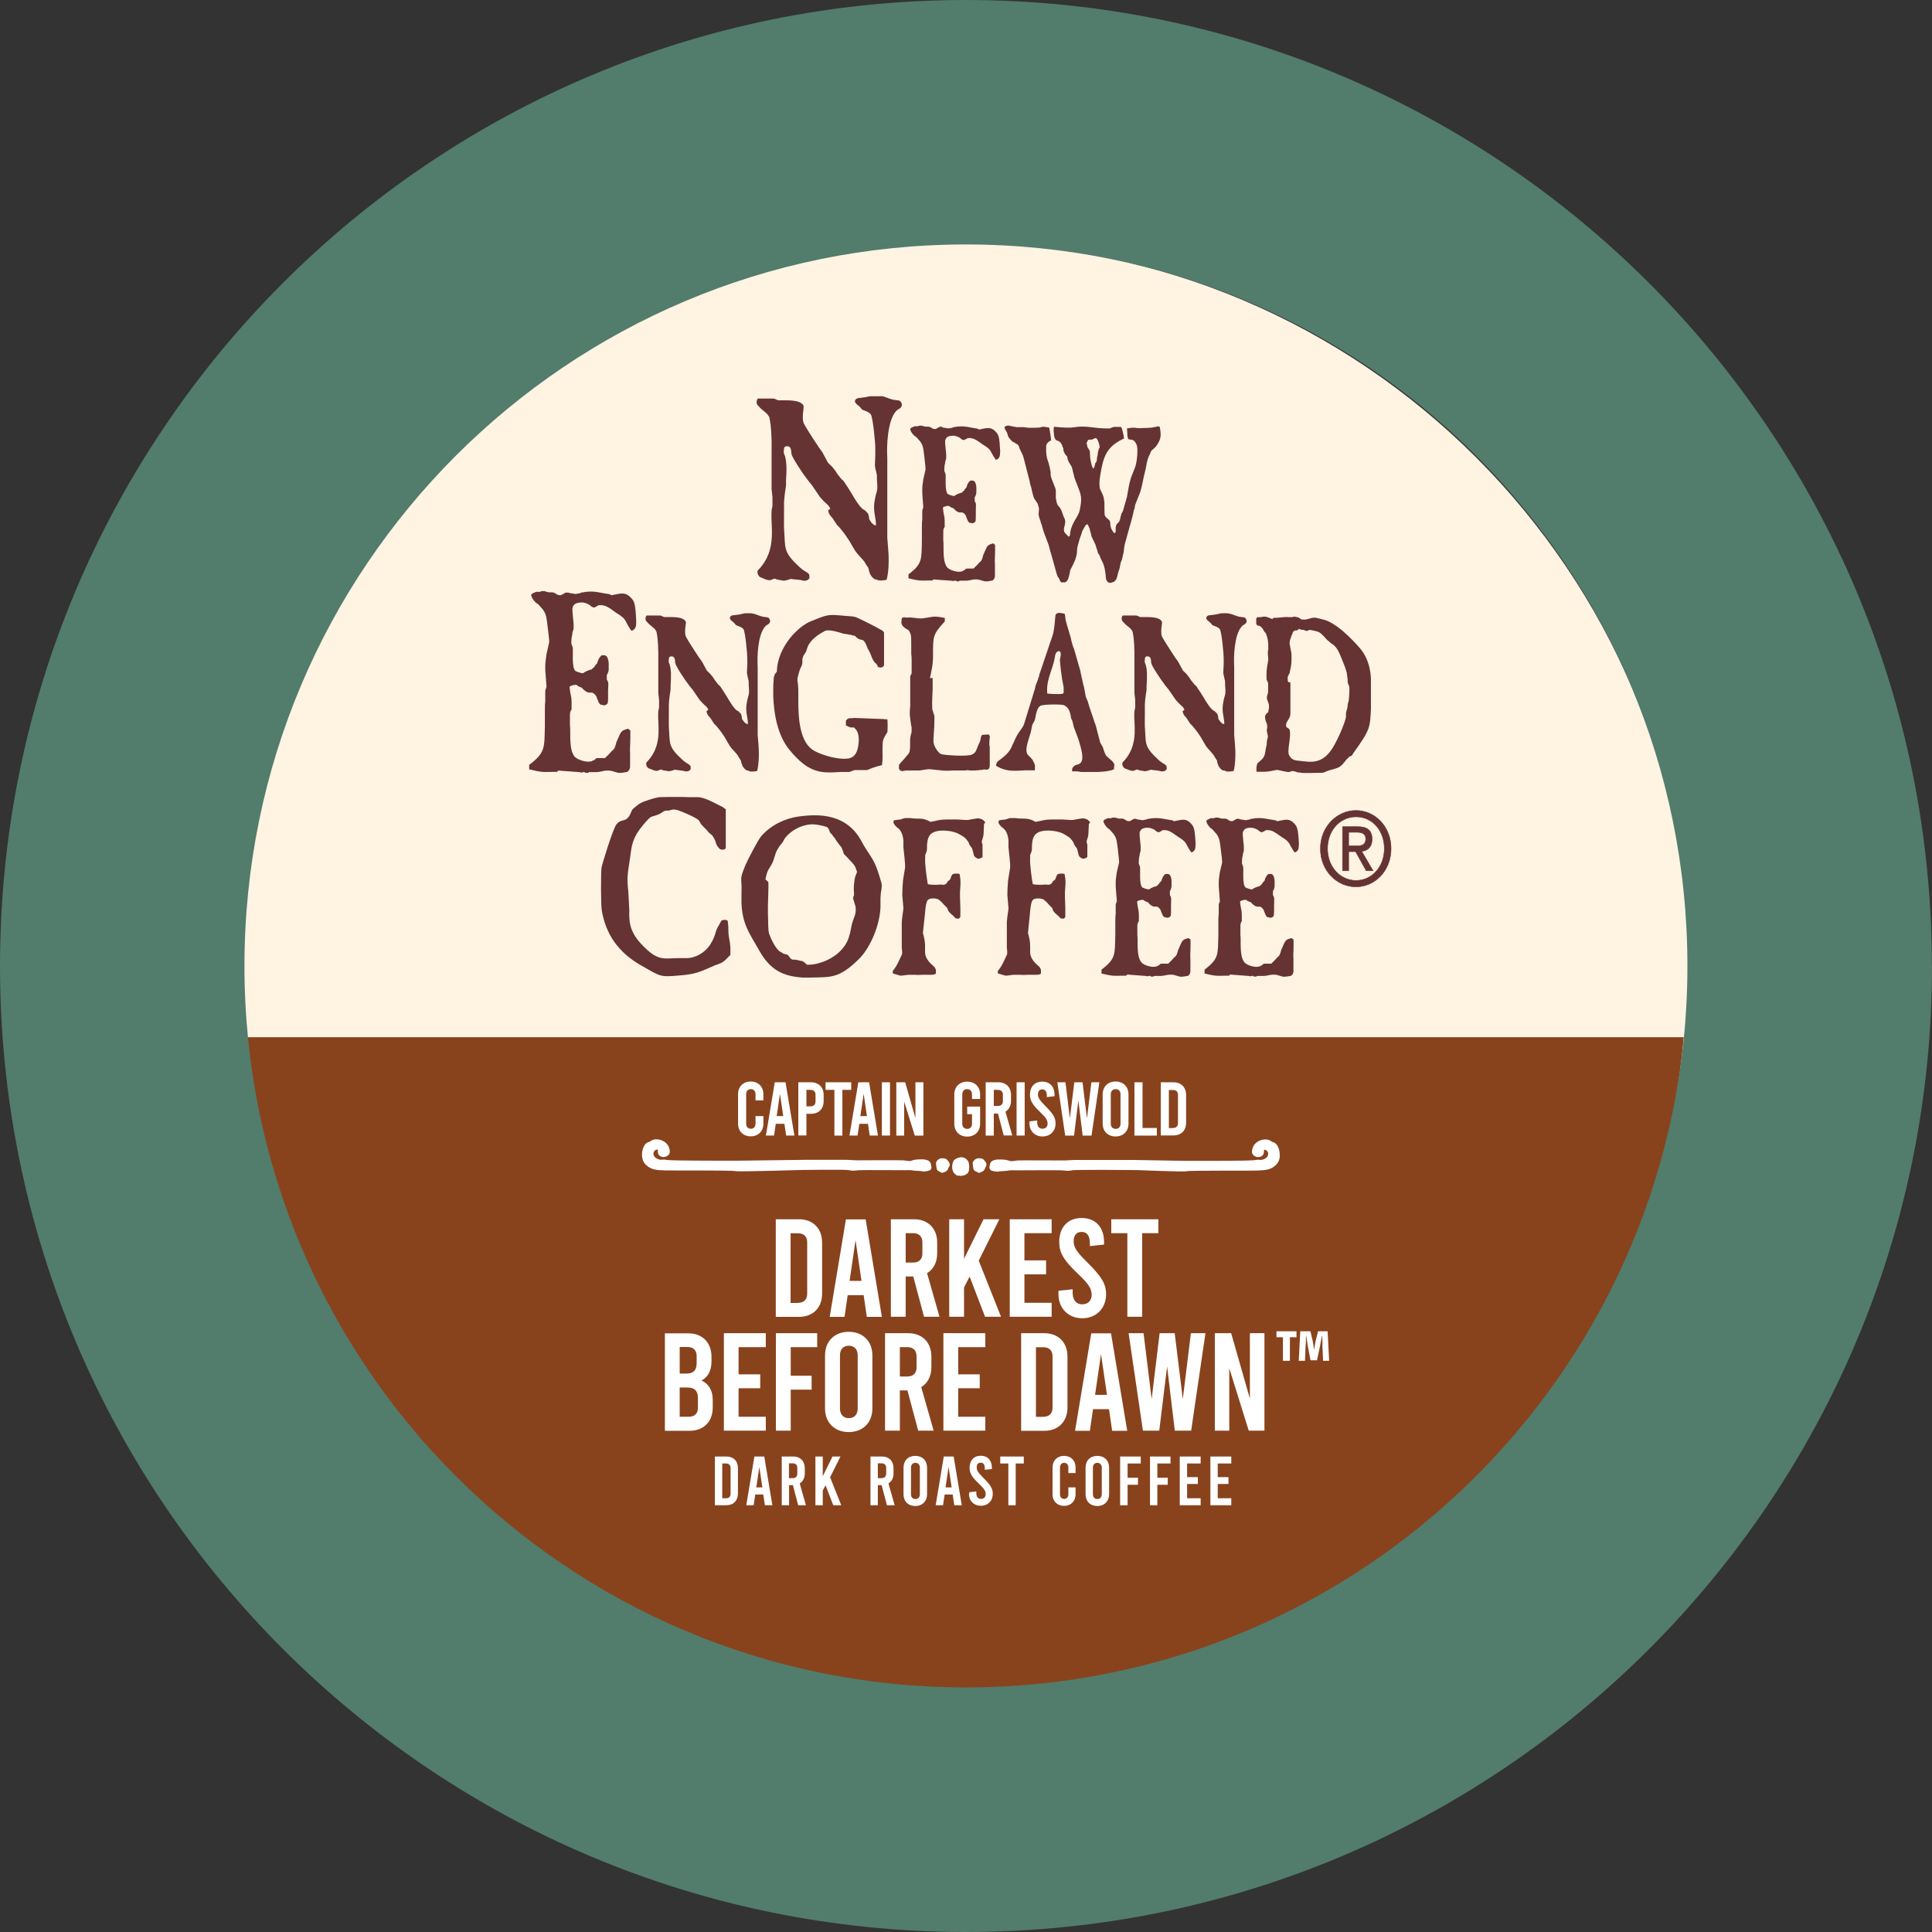 <?xml version="1.0" encoding="UTF-8"?><svg xmlns="http://www.w3.org/2000/svg" xmlns:xlink="http://www.w3.org/1999/xlink" viewBox="0 0 152.61 152.61"><rect x="0" y="0" width="152.61" height="152.61" fill="#333333" stroke="none"/><defs><clipPath id="clippath"><path d="M152.61,76.31c0,42.14-34.16,76.3-76.3,76.3S0,118.45,0,76.31,34.16,0,76.3,0s76.3,34.16,76.3,76.31" style="clip-rule:evenodd; fill:none;"/></clipPath><clipPath id="clippath-1"><rect x="41.76" y="31.3" width="66.53" height="45.93" style="fill:none;"/></clipPath><clipPath id="clippath-2"><rect x="104.29" y="64" width="5.62" height="6.07" style="fill:none;"/></clipPath></defs><g style="isolation:isolate;"><g id="Layer_2"><g id="Layer_1-2"><g style="clip-path:url(#clippath);"><path d="M75.73,134.77c-31.87,0-57.8-25.93-57.8-57.8s25.93-57.8,57.8-57.8,57.81,25.93,57.81,57.8-25.93,57.8-57.81,57.8" style="fill:#fff3e2;"/><path d="M18.26,81.93c2.54,29.47,27.24,52.6,57.37,52.6s54.83-23.13,57.37-52.6H18.26Z" style="fill:#88431d;"/><g style="mix-blend-mode:darken;"><g style="clip-path:url(#clippath-1);"><path d="M44.86,46.8l.2.06c.15,0,.31.06.46.06.08-.04.1-.04.23-.04.11-.06.11-.04.21-.08.11,0,.29-.06.46-.06.62-.06,1.13.12,1.75.2l.13.08c.74-.14,1.13-.34,1.67.35.2.26.23.76.26,1.24.03.4.03.54.02.6,0,.18,0,.46-.31.6h-.08c-.57-.82-.29-.86-1.18-1.4-.52-.36-.85-.68-1.42-.6,0,.02-.28.18-.34.18s-.25-.08-.34-.2c-.21-.12-.42-.22-.7-.2-.24.02-.54.04-.65.4-.07.22.1,1.18.08,1.4,0,.18.02.14-.02.36-.07.22-.08.14-.08.36-.07.22-.08.46-.08.72l.11.32c.05.3-.1,1.52.2,1.84.07.06.54.22.62.18.13-.1.51-.28.65-.28l.25-.22c.05-.12.08-.14.21-.28.07-.24.13-.42.34-.62.16,0,.43-.1.52.32.02.06.07.22.05.6,0,.1.05.3-.15.64v.34c.12.24.12.16.12.44,0,.16-.02.34-.02.48,0,.1.02.86-.03.96-.07.1-.18.18-.36.16-.1-.06-.11-.04-.18-.04,0,0-.1-.06-.18-.2-.03-.14-.11-.24-.18-.48-.36-.48-.39-.16-.77-.34-.1-.06-.28-.2-.38-.34-.08,0-.33-.12-.39-.2-.1-.04-.46.02-.57.14.07.76.15.66.16,1.18v.6c-.13.22-.13.26-.13.58v.66c.08.6-.11,1.89.36,2.49.23.26.95.48,1.29.38h.07l.07-.06.07-.02.07-.02c.13-.14.15-.16.29-.16h.55c.33-.32.43-.42.54-.56.23-.16.26-.32.36-.7.1-.2.21-.5.33-.72.18-.26.36-.26.59-.34l.18.14v.58c0,.62-.05.72-.02,1.18v1.15c-.07.2-.02.18-.21.36-.34.06-.49.1-.7.08-.07,0-.59-.18-.7-.18h-.25c-.28,0-.44.12-.86.12h-.52l-.08.06h-.21l-.1-.08c-.08.04-.23.08-.38.02l-1.39-.1s-.13-.02-.19-.02h-.08l-.1.1h-.24c-.94.02-.98.04-1.96-.2v-.35c1.31-.99,1.19-1.37,1.24-3.08v-1.26c0-.08,0-.56.03-.66v-.72c0-.24.02-.2.1-.44l-.1-1.34c0-.36,0-.5.02-.64l.08-.62.21-.92c.02-.2-.11-1.08-.13-1.3-.08-.56-.06-.86-.37-1.3-.21-.2-.29-.4-.54-.52-.2-.2-.38-.43-.38-.65.07-.06.1-.1.16-.12.1-.06.08,0,.16-.08.2-.06.15,0,.36-.02.1-.06.2-.06.33-.06.1,0,.13.04.18.06.05,0,.07-.02.18.04h.32c.07,0,.28.1.36.18.34.12.34,0,.67-.16h.21Z" style="fill:#653334;"/><path d="M59.02,60.87c-.11-.05-.24-.15-.34-.32-.08-.13-.04-.12-.1-.24-.03-.05-.03-.15-.06-.24l-.17-.26c-.08-.15-.07-.14-.15-.24l-.29-.33-.14-.15-.06-.09-.06-.07-.28-.48c-.1-.17-.14-.24-.15-.26l-.27-.39c-.06-.07-.14-.19-.31-.39-.07-.08-.08-.1-.13-.15-.13-.1-.11-.1-.18-.21l-.22-.34c-.23-.27-.2-.17-.31-.53l.14-.1c0-.12-.13-.26-.29-.39-.08-.07-.2-.19-.39-.41l-.55-.8s-.15-.19-.2-.24l-.39-.53c-.18-.27-.45-.67-.57-.89-.14-.27-.15-.24-.22-.48,0-.12,0-.39-.18-.48-.14,0-.32-.09-.32.27-.04.24.06.24.11.53.03.12.04.24.06.49.01.29-.01.82-.03,1.04v.29c-.21,1.33-.11,1.21-.14,2.29v.58c.11,1.4-.11,1.59,1.11,2.7.2.17.34.25.41.29.2.14.21.12.21.42-.07.1-.17.17-.31.17-.14.02-.18-.03-.32-.05-.08,0-.22-.04-.32-.04l-.32-.04c-.1.05-.37.12-.46.12l-.48-.08c-.18-.14-.31.05-.47.05-.08,0-.22-.02-.48-.14-.07-.03-.17-.03-.27-.15-.11-.17-.08-.22-.08-.36,1.16-1.16.98-2.53.94-3.53v-.32c0-.19.03-.36.07-.5v-.61l-.06-.55v-2.63c.01-.67-.01-1.64-.15-2.22-.07-.1-.08-.17-.27-.32l-.29-.24c-.06-.07-.24-.24-.28-.32-.03-.12-.04-.24.06-.38h1.05c.14,0,.25.12.38.12h.19c.2.02,1.3-.09,1.49.39.01.05-.06.53-.06.58-.01.33.01.48.06.58.03.09.66,1.09.73,1.18l.28.43c.14.2.2.27.27.38l.38.7c.06.07.22.19.32.32.2.24.16.19.28.39l.29.38c.08.07.15.1.27.31l.19.29c.23.34.62,1.09.95,1.4.13.1.17.07.29.22.13.1.13.19.17.36,0,.19.01.12.17.36.07.08.21.22.31.17-.01-.56-.2-.92-.11-1.54.15-.99.25-.53.17-1.55v-.27c-.03-.17-.07-.27-.07-.31-.01-.02-.07-.31-.07-.36l.03-.67v-.48c.01-.22-.15-2.1-.31-2.31-.17-.2-.43-.22-.59-.32-.1-.12-.21-.26-.29-.29-.11-.12-.23-.17-.17-.34.07-.14.25-.15.34-.15l.38-.05c.49-.09.24-.1.74-.1.2,0,.36,0,.74.15.08.03.18.07.36.12l.36.05c.1,0,.17.05.24.24.03.32-.27.32-.39.49-.59.65-.64,2.42-.59,3.18v5.38c.03.58.22,1.71-.04,2.85-.4.07-.54.07-.77-.05" style="fill:#653334;"/><path d="M69.83,52.57c-.1.15-.25.2-.45.12l-.06-.03v-.09s-.06-.07-.06-.07l-.04-.07c-.13-.09-.1-.07-.2-.21-.13-.17-.21-.48-.31-.68l-.2-.38c-.03-.12-.11-.24-.14-.34-.21-.38-.29-.22-.56-.36-.07-.03-.22-.17-.29-.24-.06,0-.24-.03-.29-.07l-.63-.1c-.27-.09-1.12-.36-1.42-.22-.36.19-1.07.58-1.37,1.23l-.15.44c-.07.09-.21.29-.25.44-.07.27,0,.2-.04.46,0,.14-.11.31-.17.44-.38,1.21-.14.61-.14,1.81v.92c.01.85.04,2.83,1.05,3.6.62.48,2.58,1.01,3.18.65.38-.19.49-.7.53-1.13.04-.38.01-.87-.27-1.13-.19-.2-.15-.05-.35-.1-.27-.07-.14-.07-.38-.15v-.38c.04-.08.13-.15.27-.2.03,0,.28.02.34-.02l2.35.09s.11,0,.17.03c.07-.03.06-.05.15.03.03.51.01.6,0,.96-.39.62-.38.65-.39,1.32,0,.58.03.73-.04,1.3l-.4.1-.41.14c-.2.07-.32.15-.4.15h-.91c-.15,0-.35.15-.53.15h-.63c-1.54.1-2.5.12-4.04-1.76-.98-1.21-1.22-2.94-1.27-4.2v-.62c0-.15,0-.36.03-.66,0-.05,0-.09.01-.15,0-.07,0-.1.03-.17.03-.1.04-.12.08-.21l.07-.07.06-.08c.06-1.98,1.68-3.58,2.7-3.99,1.16-.46,1.29-.55,2.27-.46,1.53.15.87-.05,2.28.62l.62.32.29.17c.14.07.18.05.31.24v2.6Z" style="fill:#653334;"/><path d="M74.61,49.11c-.94,1.02-.9,1.19-.91,2.47v.44c-.04.67-.1.84-.24,1.54h.21v.92c-.01.17-.04.84-.04,1.04,0,.14.01.34.01.51l.17.53c.01.14-.01.92-.03,1.08-.03.49-.07.92-.03,1.06.04.24.32.75.59.87.15.07,2.09.22,2.44.03.35-.15.35-.43.49-.73.04-.1.1-.17.18-.43.01-.09.03-.32.14-.39.27-.03.36-.03.52-.03l.08.14-.04.41v.29c.03.08.03.14.03.41v1.01c0,.27.01.2-.04.41-.2.22-.32.02-.53.12-.19,0-.38.05-.56.05h-.49c-.09-.03-.07-.02-.17-.02,0,0-.13.02-.15.02h-.88c-.17,0-.32.02-.47.02-.27,0-.29,0-.5-.02l-.94-.1c-.14-.02-.63.08-.8.1h-1.08l-.28.05c-.08,0-.2-.02-.28-.19v-.29c.08-.15.46-.51.56-.66.28-.32.28-.31.32-.72v-.65c.01-.14.03-.2.06-.38.07-.14.06-.31.06-.36,0-.15.01-.19-.04-.38-.08-.61-.15-.79-.07-1.52v-2.31c0-.12.07-.12.11-.26v-1.01c.01-.05-.01-.44-.03-.53v-.72c0-.29,0-.67-.04-.8-.17-.51-.24-.31-.56-.61-.25-.25-.17-.36-.15-.68.18-.14.29-.05.42-.05.04,0,.13-.02.2-.02s.14.02.22.02c.48.05.53.08.85.05.84-.12.79-.21,1.71-.03v.29Z" style="fill:#653334;"/><path d="M83.33,51.83c.08-.24.06-.31.31-.41.14.05.15.15.15.31,0,.09-.04.26-.07.38,0,.12.06.58.07.74.1.82.07.6.23,1.45v.41l-.08.1s-.59.05-1.22-.03c-.08-.96.27-1.54.52-2.48l.1-.46ZM84.1,48.48c-.17-.02-.53-.17-.7.05-.08.1-.06,1.12-.27,1.72l-.17.48s-.07.2-.17.51l-.67,1.98-.04.12v.1s-.07.1-.07.1v.09s-.2.5-.2.5l-.07.31-.84,2.73c-.1.31-.35.55-.52.84-.29.53-.15.33-.4.82l-.11.26c-.18.32-.36.51-.64.73-.1.1-.27.2-.35.27-.18.13-.17.24-.21.39.84.54,1.64.39,2.28.37h.8c-.01-.37.06-.36-.13-.71-.1-.26-.31-.36-.46-.55-.22-.39.04-.99.27-1.78l.11-.55c.13-.26.13-.2.2-.39.04-.12.06-.27.08-.39.1-.41.17-.6.35-.72.21-.14,1.72-.14,1.89-.05.36.19.44.48.51.79l.04.24.1.22.11.46.38,1.02c.2.7.43,1.38.2,1.77-.17.22-.35.17-.46.24-.24.14-.29.31-.24.48h.36c.11,0,.27.05.38.05h1.29c.42-.02.86-.05,1.26-.21.01-.35.12-.34-.13-.64-.07-.07-.46-.39-.51-.48-.1-.15-.2-.55-.25-.65-.21-.39-.17-.22-.27-.63l-.28-1.08c-.06-.12-.04-.09-.06-.19l-.06-.08v-.07s-.38-1.11-.38-1.11c-.04-.14-.08-.29-.13-.45-.09-.22-.13-.26-.17-.43l-.08-.46c-.04-.26-.04-.17-.1-.41l-.26-1.2c-.03-.12-.15-.51-.18-.61l-.24-.84c-.03-.15-.11-.31-.14-.39l-.14-.51c0-.09-.03-.15-.06-.26l-.28-.95-.11-.42c0-.15-.04-.38-.07-.44" style="fill:#653334;"/><path d="M96.62,60.87c-.11-.05-.24-.15-.34-.32-.08-.13-.04-.12-.1-.24-.03-.05-.03-.15-.05-.24l-.17-.26c-.09-.15-.07-.14-.15-.24l-.29-.33-.14-.15-.06-.09-.06-.07-.28-.48c-.1-.17-.14-.24-.15-.26l-.27-.39c-.06-.07-.14-.19-.31-.39-.07-.08-.09-.1-.13-.15-.13-.1-.11-.1-.18-.21l-.22-.34c-.23-.27-.2-.17-.31-.53l.14-.1c0-.12-.13-.26-.29-.39-.08-.07-.2-.19-.39-.41l-.55-.8s-.16-.19-.2-.24l-.39-.53c-.18-.27-.45-.67-.58-.89-.14-.27-.15-.24-.22-.48,0-.12,0-.39-.18-.48-.14,0-.32-.09-.32.27-.04.24.05.24.11.53.03.12.04.24.06.49.01.29-.01.82-.03,1.04v.29c-.21,1.33-.11,1.21-.14,2.29v.58c.11,1.4-.11,1.59,1.11,2.7.2.17.34.25.41.29.2.14.21.12.21.42-.07.1-.17.17-.31.17-.14.02-.18-.03-.32-.05-.08,0-.22-.04-.32-.04l-.32-.04c-.1.05-.36.12-.46.12l-.47-.08c-.18-.14-.31.05-.48.05-.08,0-.22-.02-.48-.14-.07-.03-.17-.03-.26-.15-.11-.17-.08-.22-.08-.36,1.16-1.16.98-2.53.94-3.53v-.32c0-.19.03-.36.07-.5v-.61l-.06-.55v-2.63c.01-.67-.01-1.64-.15-2.22-.07-.1-.08-.17-.27-.32l-.29-.24c-.06-.07-.24-.24-.28-.32-.03-.12-.04-.24.06-.38h1.05c.14,0,.25.12.38.12h.19c.2.02,1.3-.09,1.49.39.01.05-.06.53-.06.58-.01.33.01.48.06.58.03.09.66,1.09.73,1.18l.28.43c.14.2.2.27.27.38l.38.7c.06.07.23.19.32.32.2.24.15.19.28.39l.3.38c.08.07.15.1.26.31l.2.29c.23.34.62,1.09.96,1.4.13.1.17.07.29.22.13.1.13.19.17.36,0,.19.01.12.17.36.07.08.21.22.31.17-.02-.56-.2-.92-.11-1.54.15-.99.25-.53.17-1.55v-.27c-.03-.17-.07-.27-.07-.31-.01-.02-.07-.31-.07-.36l.03-.67v-.48c.01-.22-.15-2.1-.31-2.31-.17-.2-.43-.22-.59-.32-.1-.12-.21-.26-.29-.29-.11-.12-.23-.17-.17-.34.07-.14.25-.15.34-.15l.38-.05c.49-.09.24-.1.74-.1.2,0,.36,0,.74.15.08.03.18.07.36.12l.37.05c.1,0,.17.05.24.24.03.32-.27.32-.39.49-.59.65-.64,2.42-.59,3.18v5.38c.03.58.22,1.71-.04,2.85-.41.07-.55.07-.77-.05" style="fill:#653334;"/><path d="M101.98,50.26c.19-.22.04-.33.32-.46h.14l.07-.05.07-.05.08-.02.07.05c.07.02.11.02.14.02.15,0,.18.04.29.09.08,0,.22-.04.29-.09.46.09.7.12.91.31l.2.19c.24.26.26.31.39.39.18.19.29.22.45.36.28.27.43.65.6,1.08.1.24.32.79.38,1.06l.07.53c0,.24,0,.27.13.55.03.19-.01,1.01-.06,1.21-.1.2-.04.38-.13.61-.01.09-.06.17-.07.29v.32c-.14.61-.64,1.74-1.03,2.39-.85,1.4-1.81,1.14-2.62,1.06-.35-.03-.68-.05-.87-.51-.08-.26.04-.86.07-1.16.03-.2.04-.43.03-.56-.03-.12.03-.12-.06-.27-.14-.15-.2-.12-.25-.2,0-.34,0-.24.17-.55.14-.2.17-.36.17-.53v-1.79s.01-.6-.01-.65l-.12.02-.08-.1c.01-.14-.03-.22.01-.36.04-.15.15-.22.15-.36.03-.1.11-.49.13-.75.01-.14.01-.61,0-.73,0-.02-.14-.68-.14-.73-.01-.19.03-.36.13-.58M99.31,48.78l-.08.05v.44l.08.14c.13,0,.24.03.38.19.13.15.15.31.28.39.1.2.2.55.21.89v.43c-.04.15-.03.26-.03.41.04.17.03.41.03.43l-.07.39c-.07.43-.07.62-.07.85,0,.15-.01.29.06.41.1.15.07.24.07.41.01.26,0,.46-.01.53-.06.2-.13.36-.07.49,0,.1.15.31.15.53.01.12-.01.27-.07.51l-.08.05-.07.08-.06.09-.03.09c-.01.1,0,.19.06.41.1.17.11.31.11.44,0,.21-.08.17-.01.39,0,.12.06.26.06.34,0,.19-.04.12-.06.31-.03.1-.03.29-.03.34l-.07.31c-.11.68-.08.68-.67,1.18-.1.37-.07.3-.07.66.62,0,.7.05,1.64-.15.24.05.65.15.7.15.22.03.14.03.35,0,.1-.1.22-.03.32-.03l.24.08c.15,0,.35.05.49.05h.5c.2-.02.92,0,1.05-.03l.24-.1c.31-.14.79-.19,1.07-.38.13-.1.24-.2.25-.24.1-.1.17-.2.25-.31.06-.05.24-.22.27-.26.15,0,.21-.1.24-.19,1.46-2.02,1.34-2.08,1.44-3.66v-1.21c.03-1.09.04-2.46-.94-3.55-.49-.55-1.82-2.01-2.95-2.22-.73-.19-.55-.14-1.27.03h-.31l-.28-.17c-.1-.04-.12,0-.3-.07-.16.05-.14.05-.27.05-.07,0-.54-.02-.57,0-.1,0-.46.05-.57.05h-.22l-.13.1c-.46-.19-.52-.24-.91-.15h-.25Z" style="fill:#653334;"/><path d="M69.16,45.79c-.13-.06-.28-.18-.39-.38-.1-.16-.05-.14-.11-.27-.03-.06-.03-.18-.07-.28l-.2-.3c-.1-.18-.08-.16-.18-.28l-.34-.38-.16-.18-.07-.1-.07-.08-.33-.56c-.11-.2-.16-.28-.18-.3l-.31-.46c-.07-.08-.16-.22-.36-.46-.08-.1-.1-.12-.15-.18-.15-.12-.13-.12-.21-.24l-.26-.4c-.26-.32-.23-.2-.36-.62l.16-.12c0-.14-.15-.3-.34-.46-.1-.08-.23-.22-.46-.48l-.64-.94s-.18-.22-.23-.28l-.46-.62c-.21-.32-.52-.78-.67-1.04-.16-.32-.18-.28-.26-.56,0-.14,0-.46-.21-.56-.16,0-.38-.1-.38.32-.05.28.07.28.13.62.03.14.05.28.07.58.02.34-.02.96-.03,1.22v.34c-.24,1.56-.13,1.42-.16,2.68v.68c.13,1.64-.13,1.86,1.29,3.15.23.2.39.29.47.33.23.16.25.14.25.49-.08.12-.2.2-.36.2-.16.02-.21-.04-.38-.06-.1,0-.26-.04-.38-.04l-.38-.04c-.11.06-.43.14-.54.14l-.55-.1c-.21-.16-.36.06-.55.06-.1,0-.26-.02-.55-.16-.08-.04-.2-.04-.31-.18-.13-.2-.1-.26-.1-.41,1.36-1.35,1.14-2.95,1.1-4.13v-.38c0-.22.03-.42.08-.58v-.72l-.07-.64v-3.08c.02-.78-.02-1.92-.18-2.6-.08-.12-.1-.2-.31-.38l-.34-.28c-.07-.08-.28-.28-.33-.37-.03-.14-.05-.28.07-.44h1.22c.16,0,.29.14.44.14h.23c.23.02,1.52-.1,1.73.45.02.06-.06.61-.06.67-.02.38.02.56.06.68.03.1.77,1.28.85,1.38l.33.5c.16.24.23.32.31.44l.44.82c.07.08.26.22.38.38.23.28.18.22.33.46l.34.44c.1.08.18.12.31.36l.23.34c.26.4.72,1.28,1.11,1.64.15.12.2.08.34.26.15.12.15.22.2.42,0,.22.02.14.19.42.08.1.25.26.36.2-.02-.66-.23-1.08-.13-1.8.18-1.16.29-.62.2-1.82v-.32c-.03-.2-.08-.32-.08-.36-.02-.02-.08-.36-.08-.42l.03-.78v-.56c.02-.26-.18-2.46-.36-2.7-.2-.24-.51-.26-.69-.38-.11-.14-.25-.3-.34-.34-.13-.14-.26-.2-.2-.39.08-.16.29-.18.39-.18l.44-.06c.57-.1.28-.12.87-.12.23,0,.42,0,.86.18.1.04.21.08.42.14l.43.06c.11,0,.2.06.28.28.03.37-.31.37-.46.57-.69.76-.75,2.83-.69,3.71v6.29c.03.68.26,2-.05,3.32-.47.08-.63.08-.9-.06" style="fill:#653334;"/><path d="M74.39,33.74l.17.05c.13,0,.27.05.39.05.07-.03.08-.03.2-.03.1-.05.1-.03.18-.07.1,0,.25-.05.39-.05.53-.05.97.1,1.5.17l.11.07c.63-.12.97-.29,1.43.3.17.22.2.65.22,1.06.03.34.03.46.01.51,0,.15,0,.39-.27.51h-.07c-.49-.7-.25-.73-1.01-1.19-.45-.31-.73-.58-1.22-.51,0,.02-.24.15-.3.15s-.21-.07-.29-.17c-.18-.1-.36-.19-.6-.17-.21.02-.46.03-.56.34-.06.19.08,1.01.07,1.19,0,.15.01.12-.01.31-.06.19-.07.12-.07.31-.06.19-.07.39-.07.61l.1.27c.04.26-.08,1.29.17,1.57.06.05.46.19.53.15.11-.09.43-.24.56-.24l.21-.19c.04-.1.07-.12.18-.24.06-.21.11-.36.29-.53.14,0,.36-.09.45.27.01.05.06.19.04.51,0,.09.04.26-.13.54v.29c.1.2.1.14.1.38,0,.14-.01.29-.01.41,0,.08.01.73-.03.82-.06.09-.15.15-.31.14-.08-.05-.1-.03-.15-.03,0,0-.08-.05-.15-.17-.03-.12-.1-.2-.15-.41-.31-.41-.34-.14-.66-.29-.08-.05-.24-.17-.32-.29-.07,0-.28-.1-.34-.17-.08-.03-.39.02-.49.12.05.65.13.56.14,1.01v.51c-.11.19-.11.22-.11.5v.57c.07.51-.1,1.62.31,2.14.2.22.81.41,1.11.32h.06l.06-.05.06-.02.06-.02c.11-.12.13-.14.25-.14h.48c.28-.27.36-.36.46-.48.2-.14.22-.27.31-.6.08-.17.18-.43.28-.62.15-.22.31-.22.5-.29l.15.12v.5c0,.53-.04.62-.01,1.01v.99c-.06.17-.01.15-.18.31-.29.05-.42.09-.6.07-.06,0-.5-.15-.6-.15h-.21c-.24,0-.38.1-.74.1h-.45l-.07.05h-.18l-.08-.07c-.07.03-.2.07-.32.02l-1.19-.08s-.11-.02-.17-.02h-.07l-.08.08h-.21c-.81.02-.84.03-1.68-.17v-.31c1.12-.85,1.02-1.18,1.06-2.65v-1.08c0-.07,0-.48.03-.57v-.61c0-.2.01-.17.08-.38l-.08-1.14c0-.31,0-.42.01-.54l.07-.53.18-.79c.01-.17-.1-.92-.11-1.11-.07-.48-.05-.73-.32-1.11-.18-.17-.25-.34-.46-.44-.17-.17-.32-.37-.32-.56.06-.05.08-.08.14-.1.09-.05.07,0,.14-.07.17-.05.13,0,.31-.02.08-.05.17-.05.28-.05.08,0,.11.03.15.05.04,0,.06-.02.15.03h.28c.06,0,.24.08.31.15.29.1.29,0,.57-.14h.18Z" style="fill:#653334;"/><path d="M85.82,35l.14-.26c.1,0,.2-.02.31-.02.08-.05.18-.1.31-.12.14.14.14.19.21.38,0,.02.07.15.07.39-.1.1-.06.12-.14.39,0,.15-.03.24-.07.41,0,.08,0,.32-.13.41-.01.05-.08.38-.15.43-.07-.03-.13-.26-.15-.32l-.08-.36c-.04-.26-.04-.48-.06-.72-.06-.12-.13-.19-.18-.29-.01-.03-.04-.24-.07-.32M82.86,33.77c-.32-.03-.27-.08-.57-.05-.11.07-.43.07-.56.07h-.45c-.15,0-.34-.05-.49-.05h-.5l-.48-.09c-.17-.07-.39-.02-.46.09,0,.15.12.3.2.44.03.08.05.2.07.25.06.1.04.12.14.22.08.12.18.19.22.24.07.02.17.07.22.12.29.15.25.17.35.45.29.58.25.48.41,1.11l.38,1.47c0,.14.06.26.11.44.03.14.07.31.1.44.03.09.08.34.13.43.08.14.21.33.29.44l.1.36c0,.17-.03.36-.03.48.01.15.08.36.13.48.03.09.06.21.07.24.04.08.07.17.08.24l.13.44.39,1.04s.15.61.18.65l.45,1.62c.07.2.05.19.18.34l.07.17c.06.09.03.09.1.15h.32c.17-.09.24-.24.29-.46.04-.15.1-.36.1-.49.07-.14.23-.43.27-.53.14-.29.19-.48.19-.5.11-.34.06-.38.1-.7.01-.12.07-.33.17-.67.06-.22.17-.44.22-.68.21-.38.29-.56.42-.56.08.12.2.39.2.48.03.1.11.38.11.46l.32.67.11.36c.06.12.06.26.11.34.13.15.11.2.18.36.04.1.15.29.17.34.25.53.23,1.26.29,1.4.15.26.28.24.46.19.38-.1.38-.44.48-.8.04-.1.14-.39.14-.49.07-.29.01-.2.15-.5l.11-.49c.03-.07.06-.34.06-.41.01-.09.05-.31.07-.38l.59-2.12c.04-.15.07-.34.1-.46l.08-.24.03-.22.41-1.04c.15-.48.19-.82.29-1.26l.13-.53c.11-.46.07-.61.28-1.08.17-.27.03-.27.32-.51,0,0,.17-.15.2-.19.07-.09.14-.19.18-.27.28-.44.23-.77.14-1.31-.14-.05-.27-.02-.34.02-.14,0-.17.05-.32.05-.13.02-.28.02-.64.03-.81.05-.48-.1-1.29.03,0,.14.03.29.03.42,0,.07,0,.3.09.44.26.05.45-.02.64.43.15.34.01,1.45-.11,1.76l-.21.53c-.18.41-.27.84-.36,1.37l-.08.46c-.06.21-.17.62-.21.74l-.11.38c-.11.22-.11.15-.15.34-.04.09-.07.34-.1.39-.04.15-.17.21-.26.33-.07.24-.06.2-.06.38,0,.12.02.26-.1.31-.13-.1-.18-.26-.26-.38-.03-.07-.03-.15-.06-.24,0-.07,0-.1-.01-.19,0-.21-.17-.29-.24-.36-.18-.15-.21-.24-.21-.41-.01-.08-.01-.75-.01-.82-.03-.32-.06-.44-.1-.55-.06-.17-.18-.39-.24-.53-.09-.29-.06-.63,0-1.04.25-1.57.5-2.31,1.88-2.96,0-.22-.06-.34-.08-.48-.06-.17-.03-.32-.18-.44h-.45c-.25,0-.28.12-.43.12-.17.02-.73-.02-.89-.03l-.87-.1c-.76-.03-.57,0-1.33.07h-.31c-.35-.02-.62-.03-.98-.07-.04.08-.04.42-.01.53,0,.22.03.3.14.51.22.1.32.07.49.38.06.19.03.12.12.31v.15l.03.07.03.07c.06.15.11.22.21.29.07.14.04.19.08.31.07.19.25.43.32.58l.21.85c.43,1.16.63,1.37.46,2.26-.08.51-.14.58-.48,1.16-.18.32-.31.63-.35,1.13l-.1.09-.31-.33c-.1-.17-.06-.39,0-.56.04-.24.07-.29,0-.53-.06-.07-.18-.46-.21-.53-.04-.17-.24-.48-.32-.51-.14-.26-.11-.36-.17-.6v-.61c-.03-.26-.34-.8-.41-1.2v-.24c-.05-.29-.07-.38-.15-.68l-.13-.41c-.07-.27-.08-.56-.07-.79.01-.21-.04-.19.07-.38.1-.15.24-.19.32-.26-.03-.22-.04-.43-.15-.98" style="fill:#653334;"/><path d="M57.34,66.99c-.14.16-.22.12-.37.12-.11-.04-.24-.12-.38-.41-.05-.14-.11-.37-.21-.52-.19-.33-.16-.19-.43-.45-.05-.1-.26-.31-.38-.42-.11-.14-.16-.16-.22-.25-.06-.14-.08-.15-.16-.27-.22-.23-1.48-.76-1.75-.82-.35-.06-.26-.02-.64.06-.15,0-.21-.02-.34.04l-.35.22c-.8.35-.54-.02-1.29.85-.86,1.03-.91,1.55-1.05,2.62-.19,1.32-.27,1.46-.14,2.66l.08,1.46c-.02.8-.03,1.61.88,2.62,1.43,1.53,1.75,1.17,3.23,1.18h.49c.51,0,1.42-.37,1.88-1.22.11-.18.21-.41.27-.58.05-.16.11-.41.21-.6.02-.02.29-.51.32-.57.13-.04.32-.1.49.02.11.82.01.83.11,1.34.13.68.11.91.1,1.36-.35.35-.43.49-.78.66l-.46.17c-1.16.51-1.5.7-2.87.8-1.45.12-1.39.08-2.87-.76-1.94-1.09-2.85-2.56-3.17-4.35-.08-.47-.08-2.76-.03-3.38.06-.37.88-2.99,1.16-3.42.41-.54.68-.14,1.05-.72.02,0,.19-.41.22-.47.13-.15.32-.27.43-.37.16-.12.35-.25.83-.39.99-.33.94-.21,1.67-.25h.97c.16,0,.54.02.75.02h.62c.56.08.94.31,1.9.79l.22.17v3.05Z" style="fill:#653334;"/><path d="M67.11,73.82c-.4,1.75-2.44,2.45-3.38,2.38-.19-.23-.36-.31-.53-.31-.11-.05-.4-.09-.54-.09-.1,0-.13,0-.27-.16-.06-.09-.16-.24-.24-.24l-.27-.07c-.1-.07-.14-.11-.27-.16-.36-.24-.73-1.05-.86-1.42-.1-.33-.06-1.17-.09-1.54v-.65c.01-.77.06-1.54.03-1.89l-.23-.21c.09-.33.07-.46.26-.8.06-.11.17-.26.24-.4.01-.02.09-.14.17-.42.16-.45.13-.51.32-.8.13-.21.11-.19.27-.38.2-.24.11-.18.26-.42.62-.82,1.66-1.18,2.34-1.12.21,0,.96.16,1.03.23.06.05.13.16.17.28.06.17.01.09.19.28.06.1.16.21.24.31.06.09.13.23.2.3l.13.18s.16.21.19.24l.11.26c.09.37.09.23.34.52.27.33.63.56.72,1,.11.19.04.17-.09.54-.03.12-.06.24-.09.58-.03.31-.01.43-.01.54.01.11.01.18.01.3-.01.14-.08.11-.07.3l.19.63c.09.7-.2.87-.33,1.59l-.13.63ZM63.05,64.5c-.85.12-2.06.56-2.92,1.55-.27.31-1.1,1.94-1.23,2.25-.56,1.33-.27.91-.33,2.24v.4c-.04,2.01.66,2.81,1.47,4.26.97,1.69,2.19,1.92,3.34,2.02h.66c1.58-.05,2.21.09,3.75-1.41.99-.93,1.73-2.83,1.76-4.18v-.52c0-.09-.01-.21.03-.59.04-.18.07-.42.07-.59,0-.23-.32-1.12-.33-1.17-.37-1.07-.73-1.28-1.3-2.36-1.33-2.42-3.95-2.02-4.97-1.9" style="fill:#653334;"/><path d="M74.65,64.73h.96l.64.04h.21s.65-.12.69-.12c.11-.02.23,0,.33.04.09,0,.29.16.35.28l-.1.11c0,.23-.03.44-.03.65,0,.26-.04.38-.13.66-.04.12,0,.21.04.33v.97c-.1.1-.24.14-.34.14-.08-.02-.21-.07-.33-.23l-.14-.55c-.03-.05-.04-.09-.17-.24l-.03-.07-.06-.07v-.07s-.04-.07-.04-.07c-.23-.37-.39-.45-.85-.7-.49-.23-1.65-.38-2.12.05-.17.17-.27.4-.3.83,0,.14-.01.26-.01.4-.03.23-.07.21-.14.45v.24c-.04.36.13,1.65.21,2.04.36.08.83.05,1,.03.2,0,.27.09.5-.11.06-.12.06-.15.2-.23l.06-.07.04-.08s.03-.12.06-.18c.06-.14.13-.19.32-.19.14,0,.17-.02.33.03.11.58.07.82.03,1.41v.44c0,.12.03.66.03.87v.66l-.1.14c-.27,0-.26.02-.43-.19-.26-.21-.37-.33-.43-.43-.1-.31-.07-.19-.33-.47-.26-.31-.42-.4-.44-.42-.16-.09-.63-.14-.82.02-.23.19-.24,1.26-.29,1.51l-.12,1.12c.4,1.33-.1,1.52.46,2.24.07.1.39.4.43.42.17.21.14.32.13.55-.1.09-.29.09-.39.09h-.2c-.62-.02-.77.04-1.06,0h-.53c-.77.09-.42.12-1.22-.11v-.19c.19-.25.29-.37.54-.91.04-.09.17-.35.2-.44.01-.14-.01-.35-.03-.49v-.98c.01-.12-.01-.73,0-1.05.03-.46.14-1.01.13-1.1l-.09-1.04c0-.33.03-.82.06-1.17l.16-.97c.03-.28-.1-1.3-.13-1.61v-.56c-.03-.35-.13-.64-.29-.83-.13-.18-.23-.16-.34-.32-.12-.14-.2-.23-.13-.42.07-.03.37-.07.46-.07.13,0,.3-.12.47-.12h.37c.64.11.92-.09,1.6.3.46-.07.66-.18,1.13-.18" style="fill:#653334;"/><path d="M82.94,64.73h.96l.64.04h.21s.65-.12.69-.12c.11-.02.23,0,.33.04.09,0,.29.16.34.28l-.1.11c0,.23-.03.44-.03.65,0,.26-.04.38-.13.66-.04.12,0,.21.04.33v.97c-.1.1-.24.14-.34.14-.09-.02-.21-.07-.33-.23l-.14-.55c-.03-.05-.04-.09-.17-.24l-.03-.07-.06-.07v-.07s-.04-.07-.04-.07c-.23-.37-.39-.45-.84-.7-.49-.23-1.65-.38-2.12.05-.17.17-.27.4-.3.83,0,.14-.01.26-.01.4-.03.23-.07.21-.14.45v.24c-.04.36.13,1.65.21,2.04.36.08.83.05,1.01.03.2,0,.27.09.5-.11.06-.12.06-.15.2-.23l.06-.07.04-.08s.03-.12.06-.18c.06-.14.13-.19.31-.19.14,0,.17-.02.33.03.12.58.07.82.03,1.41v.44c0,.12.03.66.03.87v.66l-.1.14c-.27,0-.26.02-.43-.19-.26-.21-.37-.33-.43-.43-.1-.31-.07-.19-.33-.47-.26-.31-.41-.4-.44-.42-.16-.09-.63-.14-.82.02-.23.19-.24,1.26-.29,1.51l-.11,1.12c.4,1.33-.1,1.52.46,2.24.07.1.39.4.43.42.17.21.14.32.13.55-.1.09-.29.09-.39.09h-.2c-.62-.02-.77.04-1.06,0h-.53c-.77.09-.42.12-1.22-.11v-.19c.19-.25.29-.37.54-.91.04-.09.17-.35.2-.44.01-.14-.01-.35-.03-.49v-.98c.01-.12-.01-.73,0-1.05.03-.46.14-1.01.13-1.1l-.09-1.04c0-.33.03-.82.06-1.17l.16-.97c.03-.28-.1-1.3-.13-1.61v-.56c-.03-.35-.13-.64-.29-.83-.13-.18-.23-.16-.34-.32-.12-.14-.2-.23-.13-.42.07-.03.37-.07.46-.07.13,0,.3-.12.47-.12h.37c.64.11.92-.09,1.6.3.46-.07.66-.18,1.13-.18" style="fill:#653334;"/><path d="M89.73,64.69l.17.05c.13,0,.27.05.4.05.07-.04.08-.04.2-.04.1-.05.1-.04.19-.07.1,0,.26-.05.4-.05.55-.05.99.1,1.53.17l.11.07c.65-.12.99-.3,1.46.32.17.23.2.67.23,1.09.03.35.03.47.01.52,0,.16,0,.4-.27.52h-.07c-.5-.71-.26-.75-1.03-1.22-.46-.31-.74-.59-1.24-.52,0,.02-.24.16-.3.16s-.21-.07-.3-.18c-.19-.1-.37-.19-.62-.18-.21.02-.47.04-.57.35-.06.19.09,1.03.07,1.22,0,.16.01.12-.01.31-.06.19-.07.12-.07.31-.06.19-.07.4-.07.63l.1.28c.04.26-.08,1.33.17,1.61.06.05.47.19.55.16.11-.09.44-.24.57-.24l.21-.19c.04-.11.07-.12.19-.24.06-.21.12-.37.3-.54.14,0,.37-.09.46.28.01.05.06.19.04.52,0,.09.04.26-.13.56v.3c.1.21.1.14.1.39,0,.14-.01.3-.01.42,0,.09.01.75-.03.84-.06.09-.16.16-.32.14-.09-.05-.1-.03-.16-.03,0,0-.08-.05-.16-.18-.03-.12-.1-.21-.16-.42-.31-.42-.34-.14-.67-.3-.09-.05-.24-.17-.33-.3-.07,0-.29-.1-.35-.17-.08-.04-.4.02-.5.12.06.66.13.58.14,1.03v.52c-.12.19-.12.23-.12.51v.57c.07.52-.1,1.66.32,2.18.2.23.83.42,1.13.33h.06l.06-.05.06-.02.06-.02c.11-.12.13-.14.26-.14h.49c.29-.28.37-.37.47-.49.2-.14.23-.28.32-.61.09-.17.18-.44.29-.63.16-.23.32-.23.52-.29l.16.12v.51c0,.54-.04.63-.01,1.03v1.01c-.06.17-.01.16-.18.31-.3.05-.43.08-.62.07-.06,0-.52-.16-.62-.16h-.22c-.24,0-.39.1-.76.1h-.46l-.07.05h-.18l-.09-.07c-.07.03-.2.07-.33.02l-1.22-.09s-.11-.02-.17-.02h-.07l-.09.09h-.22c-.84.02-.86.03-1.72-.17v-.31c1.15-.87,1.04-1.2,1.09-2.7v-1.1c0-.07,0-.49.03-.58v-.63c0-.21.01-.17.09-.38l-.09-1.17c0-.32,0-.44.01-.56l.07-.54.19-.8c.01-.17-.1-.94-.11-1.13-.07-.49-.06-.75-.33-1.13-.19-.18-.26-.35-.47-.46-.17-.18-.33-.39-.33-.58.06-.05.09-.09.14-.11.09-.05.07,0,.14-.07.17-.05.13,0,.32-.02.08-.05.17-.05.29-.05.09,0,.11.03.16.05.04,0,.06-.02.16.03h.29c.06,0,.24.09.32.16.3.11.3,0,.59-.14h.19Z" style="fill:#653334;"/><path d="M97.88,64.69l.17.05c.13,0,.27.05.4.05.07-.04.09-.04.2-.04.1-.05.1-.04.19-.07.1,0,.26-.05.4-.05.54-.05.99.1,1.53.17l.12.07c.64-.12.99-.3,1.46.32.17.23.2.67.23,1.09.03.35.03.47.01.52,0,.16,0,.4-.27.52h-.07c-.5-.71-.26-.75-1.03-1.22-.46-.31-.74-.59-1.25-.52,0,.02-.24.16-.3.16s-.21-.07-.3-.18c-.19-.1-.37-.19-.62-.18-.22.02-.47.04-.57.35-.06.19.09,1.03.07,1.22,0,.16.01.12-.01.31-.06.19-.07.12-.07.31-.06.19-.07.4-.07.63l.1.28c.04.26-.08,1.33.17,1.61.06.05.47.19.54.16.11-.09.44-.24.57-.24l.21-.19c.04-.11.07-.12.19-.24.06-.21.12-.37.3-.54.14,0,.37-.09.46.28.01.05.06.19.04.52,0,.09.04.26-.13.56v.3c.1.21.1.14.1.39,0,.14-.01.3-.01.42,0,.09.01.75-.03.84-.06.09-.16.16-.32.14-.09-.05-.1-.03-.16-.03,0,0-.09-.05-.16-.18-.03-.12-.1-.21-.16-.42-.32-.42-.34-.14-.68-.3-.08-.05-.24-.17-.33-.3-.07,0-.29-.1-.35-.17-.08-.04-.4.02-.5.12.06.66.13.58.14,1.03v.52c-.11.19-.11.23-.11.51v.57c.07.52-.1,1.66.32,2.18.2.23.83.42,1.13.33h.06l.06-.05.06-.02.06-.02c.12-.12.13-.14.26-.14h.49c.29-.28.37-.37.47-.49.2-.14.23-.28.32-.61.09-.17.18-.44.29-.63.16-.23.32-.23.52-.29l.16.12v.51c0,.54-.04.63-.01,1.03v1.01c-.06.17-.01.16-.19.31-.3.05-.43.08-.62.07-.06,0-.51-.16-.62-.16h-.22c-.24,0-.39.1-.76.1h-.46l-.07.05h-.18l-.09-.07c-.07.03-.2.07-.33.02l-1.22-.09s-.12-.02-.17-.02h-.07l-.09.09h-.21c-.83.02-.86.03-1.72-.17v-.31c1.15-.87,1.04-1.2,1.09-2.7v-1.1c0-.07,0-.49.03-.58v-.63c0-.21.01-.17.09-.38l-.09-1.17c0-.32,0-.44.01-.56l.07-.54.19-.8c.01-.17-.1-.94-.12-1.13-.07-.49-.06-.75-.33-1.13-.19-.18-.26-.35-.47-.46-.17-.18-.33-.39-.33-.58.06-.05.09-.09.14-.11.09-.05.07,0,.14-.07.17-.05.13,0,.32-.02.08-.05.17-.05.28-.05.09,0,.12.03.16.05.04,0,.06-.02.16.03h.29c.06,0,.24.09.32.16.3.11.3,0,.59-.14h.19Z" style="fill:#653334;"/></g></g><g style="mix-blend-mode:darken;"><g style="clip-path:url(#clippath-2);"><path d="M104.86,67.03c0-1.44.99-2.51,2.26-2.51s2.23,1.07,2.23,2.51-.98,2.52-2.23,2.52-2.26-1.07-2.26-2.52M107.11,70.05c1.5,0,2.77-1.27,2.77-3.02s-1.28-3.01-2.77-3.01-2.81,1.27-2.81,3.01,1.29,3.02,2.81,3.02M106.53,67.27h.55l.84,1.51h.54l-.9-1.53c.47-.06.82-.34.82-.96,0-.69-.37-.99-1.12-.99h-1.21v3.48h.48v-1.51ZM106.53,66.82v-1.08h.66c.33,0,.69.08.69.51,0,.54-.37.57-.78.57h-.57Z" style="fill:#653334;"/><path d="M104.86,67.03c0-1.44.99-2.51,2.26-2.51s2.23,1.07,2.23,2.51-.98,2.52-2.23,2.52-2.26-1.07-2.26-2.52ZM107.11,70.05c1.5,0,2.77-1.27,2.77-3.02s-1.28-3.01-2.77-3.01-2.81,1.27-2.81,3.01,1.29,3.02,2.81,3.02ZM106.53,67.27h.55l.84,1.51h.54l-.9-1.53c.47-.06.82-.34.82-.96,0-.69-.37-.99-1.12-.99h-1.21v3.48h.48v-1.51ZM106.53,66.82v-1.08h.66c.33,0,.69.08.69.51,0,.54-.37.57-.78.57h-.57Z" style="fill:none; stroke:#653334; stroke-miterlimit:10; stroke-width:.04px;"/></g></g><path d="M102.41,105.16v.47h-.52v1.86h-.55v-1.86h-.51v-.47h1.58ZM104.51,107.49l-.05-1.18c0-.22,0-.49-.02-.79h-.02c-.06.33-.11.61-.15.81l-.24,1.12h-.51l-.22-1.14c-.03-.21-.08-.53-.12-.79h-.02c0,.27,0,.55-.03.79l-.05,1.18h-.49l.12-2.33h.8l.19.8c.03.21.06.36.1.68h0c.03-.25.08-.47.11-.67l.21-.81h.75l.12,2.33h-.51Z" style="fill:#fff;"/><path d="M58.3,88.76v-2.33c0-.59.4-1,1-1s1,.41,1,1v.49h-.62v-.49c0-.25-.15-.4-.37-.4s-.37.15-.37.4v2.33c0,.25.15.4.37.4s.37-.15.37-.4v-.6h.62v.6c0,.59-.4,1-1,1s-1-.41-1-1" style="fill:#fff;"/><path d="M61.96,88.77h-.68l-.14.93h-.64l.7-4.21h.85l.7,4.21h-.65l-.14-.93ZM61.87,88.16l-.26-1.76-.26,1.76h.52Z" style="fill:#fff;"/><path d="M63.06,85.49h1c.61,0,1,.4,1,1v.49c0,.61-.39,1-1,1h-.36v1.71h-.64v-4.21ZM64.03,87.39c.25,0,.39-.14.39-.39v-.52c0-.25-.14-.39-.39-.39h-.33v1.3h.33Z" style="fill:#fff;"/><polygon points="65.21 85.49 67.24 85.49 67.24 86.09 66.54 86.09 66.54 89.7 65.91 89.7 65.91 86.09 65.21 86.09 65.21 85.49" style="fill:#fff;"/><path d="M68.56,88.77h-.68l-.14.93h-.64l.7-4.21h.85l.7,4.21h-.65l-.14-.93ZM68.48,88.16l-.26-1.76-.26,1.76h.52Z" style="fill:#fff;"/><rect x="69.66" y="85.49" width=".64" height="4.21" style="fill:#fff;"/><polygon points="70.8 85.49 71.5 85.49 72.31 88.32 72.31 85.49 72.94 85.49 72.94 89.7 72.26 89.7 71.42 87.01 71.42 89.7 70.8 89.7 70.8 85.49" style="fill:#fff;"/><path d="M76.78,86.8v-.35c0-.26-.15-.42-.38-.42s-.39.15-.39.42v2.3c0,.27.15.42.39.42s.38-.15.38-.42v-.74h-.38v-.6h1.02v1.35c0,.61-.41,1.02-1.02,1.02s-1.02-.41-1.02-1.02v-2.3c0-.61.41-1.02,1.02-1.02s1.02.41,1.02,1.02v.35h-.64Z" style="fill:#fff;"/><path d="M79.29,89.7l-.46-1.74h-.33v1.74h-.64v-4.21h1c.61,0,1,.4,1,1v.46c0,.39-.16.69-.44.86l.54,1.88h-.66ZM78.5,87.36h.33c.25,0,.39-.14.39-.39v-.49c0-.25-.15-.39-.39-.39h-.33v1.27Z" style="fill:#fff;"/><rect x="80.3" y="85.49" width=".64" height="4.21" style="fill:#fff;"/><path d="M81.32,88.73v-.15l.61-.07v.16c0,.31.16.49.41.49s.41-.16.41-.4c0-.26-.11-.46-.58-.91-.63-.6-.81-.92-.81-1.38,0-.63.36-1.03.97-1.03s.97.41.97,1.04v.11l-.61.07v-.12c0-.32-.13-.49-.35-.49s-.35.14-.35.4.13.46.58.91c.61.61.81.92.81,1.38,0,.6-.42,1.03-1.03,1.03s-1.03-.43-1.03-1.03" style="fill:#fff;"/><polygon points="86.84 85.49 86.22 89.7 85.52 89.7 85.18 86.93 84.84 89.7 84.14 89.7 83.52 85.49 84.16 85.49 84.51 88.34 84.86 85.49 85.51 85.49 85.86 88.34 86.21 85.49 86.84 85.49" style="fill:#fff;"/><path d="M87.1,88.75v-2.3c0-.61.41-1.02,1.02-1.02s1.02.41,1.02,1.02v2.3c0,.61-.41,1.02-1.02,1.02s-1.02-.41-1.02-1.02M88.51,88.75v-2.3c0-.27-.15-.42-.38-.42s-.39.15-.39.42v2.3c0,.27.15.42.39.42s.38-.15.38-.42" style="fill:#fff;"/><polygon points="89.61 85.49 90.25 85.49 90.25 89.1 91.38 89.1 91.38 89.7 89.61 89.7 89.61 85.49" style="fill:#fff;"/><path d="M91.69,85.49h1c.61,0,1,.4,1,1v2.2c0,.61-.39,1-1,1h-1v-4.21ZM92.66,89.1c.25,0,.39-.14.39-.39v-2.22c0-.25-.14-.39-.39-.39h-.33v3.01h.33Z" style="fill:#fff;"/><path d="M74.52,92.47c-.13.04-.22-.04-.33-.09-.11-.05-.07-.27-.11-.42-.04-.14.11-.33.36-.33s.27.07.4.24c.13.16-.07.29-.07.38s-.13.18-.25.22" style="fill:#fff;"/><path d="M74.52,92.47c-.13.04-.22-.04-.33-.09-.11-.05-.07-.27-.11-.42-.04-.14.11-.33.36-.33s.27.07.4.24c.13.16-.07.29-.07.38s-.13.18-.25.22Z" style="fill:none; stroke:#fff; stroke-miterlimit:10; stroke-width:.28px;"/><path d="M73.39,92.32c-.11.05-.45.11-.53.07-.07-.04-.62-.04-.76-.07-.15-.04-.44-.02-.62-.02s-3.44-.02-3.64,0c-.2.02-.49.07-.74,0-.26-.07-3.49-.02-3.71-.02s-5.12.16-5.32.09c-.2-.07-5.09-.04-5.39-.05-.29-.02-.95.02-1.32-.22-.38-.24-.49-.47-.51-.82-.02-.35.12-.85.4-.93.28-.07.24-.22.61-.22.35,0,.71.22.83.49.04.11.14.36.04.49-.1.13-.38.24-.57.05-.14-.13.04-.49-.24-.49-.24,0-.44.24-.44.42,0,.31.18.51.51.62.28.09.32-.02.67.05.35.07,5.19.06,5.53.06s5.54-.07,5.54-.07h3.11c.24,0,.58.04.89.04s3.37-.02,3.62,0c.25.02.49.11.76,0,.27-.11.87-.07.87-.07,0,0,.36.04.4.2.04.16.11.35,0,.4" style="fill:#fff;"/><path d="M73.39,92.32c-.11.05-.45.11-.53.07-.07-.04-.62-.04-.76-.07-.15-.04-.44-.02-.62-.02s-3.44-.02-3.64,0c-.2.02-.49.07-.74,0-.26-.07-3.49-.02-3.71-.02s-5.12.16-5.32.09c-.2-.07-5.09-.04-5.39-.05-.29-.02-.95.02-1.32-.22-.38-.24-.49-.47-.51-.82-.02-.35.12-.85.4-.93.28-.07.24-.22.61-.22.35,0,.71.22.83.49.04.11.14.36.04.49-.1.13-.38.24-.57.05-.14-.13.04-.49-.24-.49-.24,0-.44.24-.44.42,0,.31.18.51.51.62.28.09.32-.02.67.05.35.07,5.19.06,5.53.06s5.54-.07,5.54-.07h3.11c.24,0,.58.04.89.04s3.37-.02,3.62,0c.25.02.49.11.76,0,.27-.11.87-.07.87-.07,0,0,.36.04.4.2.04.16.11.35,0,.4Z" style="fill:none; stroke:#fff; stroke-linejoin:round; stroke-width:.27px;"/><path d="M75.83,92.74c-.22-.02-.36-.11-.44-.31-.07-.2-.04-.49.04-.64.07-.15.42-.26.56-.24.15.02.36.16.4.35.04.18.05.47-.02.62-.07.14-.33.24-.54.22" style="fill:#fff;"/><path d="M75.83,92.74c-.22-.02-.36-.11-.44-.31-.07-.2-.04-.49.04-.64.07-.15.42-.26.56-.24.15.02.36.16.4.35.04.18.05.47-.02.62-.07.14-.33.24-.54.22Z" style="fill:none; stroke:#fff; stroke-miterlimit:10; stroke-width:.28px;"/><path d="M77.42,92.47c-.13.04-.22-.04-.33-.09-.11-.05-.07-.27-.11-.42-.04-.14.11-.33.36-.33s.27.07.4.24c.13.16-.07.29-.07.38s-.13.18-.25.22" style="fill:#fff;"/><path d="M77.42,92.47c-.13.04-.22-.04-.33-.09-.11-.05-.07-.27-.11-.42-.04-.14.11-.33.36-.33s.27.07.4.24c.13.16-.07.29-.07.38s-.13.18-.25.22Z" style="fill:none; stroke:#fff; stroke-miterlimit:10; stroke-width:.28px;"/><path d="M100.96,91.29c-.02.35-.14.58-.51.82-.38.24-1.03.2-1.32.22-.29.02-5.18-.02-5.38.05-.2.07-3.73-.09-3.95-.09s-4.9-.05-5.15.02c-.25.07-.54.02-.75,0-.2-.02-3.46,0-3.64,0s-.47-.02-.62.02-.69.04-.76.07c-.07.04-.42-.02-.53-.07-.11-.05-.04-.24,0-.4.04-.16.4-.2.4-.2,0,0,.6-.04.87.07.27.11.51.02.76,0,.25-.02,3.31,0,3.62,0s.65-.04.89-.04h4.55s3.82.07,4.16.07,5.18.02,5.53-.06c.36-.07.4.04.67-.05.34-.11.51-.31.51-.62,0-.18-.2-.42-.43-.42-.28,0-.1.36-.24.49-.2.18-.47.07-.57-.05-.1-.13,0-.38.04-.49.12-.27.47-.49.83-.49.38,0,.34.15.61.22.28.07.42.58.4.93" style="fill:#fff;"/><path d="M100.96,91.29c-.02.35-.14.58-.51.82-.38.24-1.03.2-1.32.22-.29.02-5.18-.02-5.38.05-.2.07-3.73-.09-3.95-.09s-4.9-.05-5.15.02c-.25.07-.54.02-.75,0-.2-.02-3.46,0-3.64,0s-.47-.02-.62.02-.69.04-.76.07c-.07.04-.42-.02-.53-.07-.11-.05-.04-.24,0-.4.04-.16.4-.2.4-.2,0,0,.6-.04.87.07.27.11.51.02.76,0,.25-.02,3.31,0,3.62,0s.65-.04.89-.04h4.55s3.82.07,4.16.07,5.18.02,5.53-.06c.36-.07.4.04.67-.05.34-.11.51-.31.51-.62,0-.18-.2-.42-.43-.42-.28,0-.1.36-.24.49-.2.18-.47.07-.57-.05-.1-.13,0-.38.04-.49.12-.27.47-.49.83-.49.38,0,.34.15.61.22.28.07.42.58.4.93Z" style="fill:none; stroke:#fff; stroke-linejoin:round; stroke-width:.27px;"/><path d="M56.47,115.05h.91c.56,0,.91.36.91.92v2.01c0,.56-.36.92-.91.92h-.91v-3.85ZM57.35,118.35c.23,0,.36-.13.36-.36v-2.03c0-.22-.13-.36-.36-.36h-.3v2.75h.3Z" style="fill:#fff;"/><path d="M60.29,118.05h-.63l-.13.85h-.58l.64-3.85h.78l.64,3.85h-.59l-.13-.85ZM60.22,117.49l-.24-1.61-.24,1.61h.47Z" style="fill:#fff;"/><path d="M63.05,118.9l-.42-1.59h-.3v1.59h-.58v-3.85h.91c.55,0,.91.36.91.92v.42c0,.36-.15.63-.4.79l.49,1.72h-.6ZM62.32,116.76h.3c.22,0,.36-.13.36-.36v-.45c0-.23-.13-.36-.36-.36h-.3v1.16Z" style="fill:#fff;"/><polygon points="65.21 117.32 64.99 117.74 64.99 118.9 64.41 118.9 64.41 115.05 64.99 115.05 64.99 116.61 65.76 115.05 66.39 115.05 65.57 116.69 66.45 118.9 65.82 118.9 65.21 117.32" style="fill:#fff;"/><path d="M70.06,118.9l-.42-1.59h-.3v1.59h-.58v-3.85h.91c.55,0,.91.36.91.92v.42c0,.36-.15.63-.4.79l.49,1.72h-.6ZM69.34,116.76h.3c.22,0,.36-.13.36-.36v-.45c0-.23-.13-.36-.36-.36h-.3v1.16Z" style="fill:#fff;"/><path d="M71.37,118.03v-2.1c0-.56.37-.93.93-.93s.93.37.93.93v2.1c0,.55-.37.93-.93.93s-.93-.37-.93-.93M72.66,118.03v-2.1c0-.24-.14-.38-.35-.38s-.35.14-.35.38v2.1c0,.24.14.38.35.38s.35-.14.35-.38" style="fill:#fff;"/><path d="M75.25,118.05h-.63l-.13.85h-.58l.64-3.85h.78l.64,3.85h-.59l-.13-.85ZM75.17,117.49l-.24-1.61-.24,1.61h.47Z" style="fill:#fff;"/><path d="M76.56,118.01v-.14l.56-.06v.14c0,.28.14.45.37.45s.37-.14.37-.37c0-.24-.1-.42-.53-.83-.58-.54-.74-.84-.74-1.26,0-.57.33-.95.88-.95s.88.37.88.95v.1l-.56.06v-.11c0-.3-.11-.45-.32-.45s-.32.13-.32.37.12.42.53.83c.56.56.74.84.74,1.26,0,.55-.38.94-.94.94s-.94-.39-.94-.94" style="fill:#fff;"/><polygon points="79.01 115.05 80.87 115.05 80.87 115.6 80.23 115.6 80.23 118.9 79.65 118.9 79.65 115.6 79.01 115.6 79.01 115.05" style="fill:#fff;"/><path d="M83.14,118.04v-2.13c0-.54.37-.91.91-.91s.91.37.91.91v.45h-.57v-.45c0-.22-.14-.36-.33-.36s-.33.14-.33.36v2.13c0,.23.14.36.33.36s.33-.14.33-.36v-.55h.57v.55c0,.54-.37.91-.91.91s-.91-.37-.91-.91" style="fill:#fff;"/><path d="M85.75,118.03v-2.1c0-.56.37-.93.93-.93s.93.37.93.93v2.1c0,.55-.37.93-.93.93s-.93-.37-.93-.93M87.03,118.03v-2.1c0-.24-.14-.38-.35-.38s-.35.14-.35.38v2.1c0,.24.14.38.35.38s.35-.14.35-.38" style="fill:#fff;"/><polygon points="88.48 115.05 90.11 115.05 90.11 115.6 89.07 115.6 89.07 116.73 89.89 116.73 89.89 117.28 89.07 117.28 89.07 118.9 88.48 118.9 88.48 115.05" style="fill:#fff;"/><polygon points="90.84 115.05 92.46 115.05 92.46 115.6 91.42 115.6 91.42 116.73 92.24 116.73 92.24 117.28 91.42 117.28 91.42 118.9 90.84 118.9 90.84 115.05" style="fill:#fff;"/><polygon points="93.19 115.05 94.84 115.05 94.84 115.6 93.77 115.6 93.77 116.68 94.62 116.68 94.62 117.22 93.77 117.22 93.77 118.35 94.84 118.35 94.84 118.9 93.19 118.9 93.19 115.05" style="fill:#fff;"/><polygon points="95.61 115.05 97.26 115.05 97.26 115.6 96.19 115.6 96.19 116.68 97.04 116.68 97.04 117.22 96.19 117.22 96.19 118.35 97.26 118.35 97.26 118.9 95.61 118.9 95.61 115.05" style="fill:#fff;"/><path d="M61.28,96.31h1.83c1.11,0,1.83.73,1.83,1.84v4.03c0,1.11-.71,1.84-1.83,1.84h-1.83v-7.7ZM63.05,102.91c.45,0,.71-.26.71-.71v-4.07c0-.45-.26-.71-.71-.71h-.6v5.5h.6Z" style="fill:#fff;"/><path d="M68.21,102.31h-1.25l-.25,1.71h-1.17l1.28-7.7h1.56l1.28,7.7h-1.19l-.25-1.71ZM68.05,101.18l-.47-3.22-.47,3.22h.95Z" style="fill:#fff;"/><path d="M72.99,104.01l-.85-3.18h-.6v3.18h-1.17v-7.7h1.83c1.11,0,1.83.73,1.83,1.84v.85c0,.71-.3,1.27-.8,1.57l.98,3.44h-1.21ZM71.54,99.73h.6c.45,0,.72-.26.72-.71v-.89c0-.45-.26-.72-.72-.72h-.6v2.32Z" style="fill:#fff;"/><polygon points="76.59 100.84 76.15 101.69 76.15 104.01 74.98 104.01 74.98 96.31 76.15 96.31 76.15 99.43 77.69 96.31 78.94 96.31 77.31 99.58 79.07 104.01 77.81 104.01 76.59 100.84" style="fill:#fff;"/><polygon points="79.76 96.31 83.07 96.31 83.07 97.41 80.92 97.41 80.92 99.56 82.63 99.56 82.63 100.66 80.92 100.66 80.92 102.91 83.07 102.91 83.07 104.01 79.76 104.01 79.76 96.31" style="fill:#fff;"/><path d="M83.61,102.23v-.27l1.12-.12v.29c0,.56.29.9.75.9s.75-.29.75-.74c0-.48-.2-.84-1.07-1.66-1.15-1.09-1.49-1.68-1.49-2.53,0-1.14.66-1.89,1.77-1.89s1.77.75,1.77,1.9v.2l-1.12.12v-.22c0-.6-.23-.9-.64-.9s-.64.25-.64.74.24.84,1.07,1.66c1.12,1.12,1.49,1.68,1.49,2.53,0,1.1-.77,1.89-1.88,1.89s-1.88-.79-1.88-1.89" style="fill:#fff;"/><polygon points="87.78 96.31 91.5 96.31 91.5 97.41 90.22 97.41 90.22 104.01 89.05 104.01 89.05 97.41 87.78 97.41 87.78 96.31" style="fill:#fff;"/><path d="M56.3,110.55v.63c0,1.11-.71,1.84-1.83,1.84h-1.95v-7.7h1.85c1.11,0,1.83.73,1.83,1.84v.41c0,.69-.27,1.19-.78,1.48.56.26.88.78.88,1.52M53.69,106.41v2.09h.52c.56,0,.82-.26.82-.83v-.55c0-.45-.26-.72-.71-.72h-.63ZM55.13,110.43c0-.56-.26-.83-.82-.83h-.62v2.31h.73c.45,0,.71-.26.71-.71v-.77Z" style="fill:#fff;"/><polygon points="57.18 105.31 60.49 105.31 60.49 106.41 58.34 106.41 58.34 108.56 60.05 108.56 60.05 109.66 58.34 109.66 58.34 111.91 60.49 111.91 60.49 113.01 57.18 113.01 57.18 105.31" style="fill:#fff;"/><polygon points="61.29 105.31 64.55 105.31 64.55 106.41 62.46 106.41 62.46 108.67 64.11 108.67 64.11 109.77 62.46 109.77 62.46 113.01 61.29 113.01 61.29 105.31" style="fill:#fff;"/><path d="M65.17,111.26v-4.2c0-1.11.75-1.86,1.87-1.86s1.87.75,1.87,1.86v4.2c0,1.11-.75,1.86-1.87,1.86s-1.87-.75-1.87-1.86M67.75,111.26v-4.2c0-.48-.27-.76-.7-.76s-.7.27-.7.76v4.2c0,.48.28.76.7.76s.7-.27.7-.76" style="fill:#fff;"/><path d="M72.53,113.01l-.85-3.18h-.6v3.18h-1.17v-7.7h1.83c1.11,0,1.83.73,1.83,1.84v.85c0,.71-.3,1.27-.8,1.57l.98,3.44h-1.21ZM71.08,108.73h.6c.45,0,.72-.26.72-.71v-.89c0-.45-.26-.72-.72-.72h-.6v2.32Z" style="fill:#fff;"/><polygon points="74.52 105.31 77.83 105.31 77.83 106.41 75.69 106.41 75.69 108.56 77.39 108.56 77.39 109.66 75.69 109.66 75.69 111.91 77.83 111.91 77.83 113.01 74.52 113.01 74.52 105.31" style="fill:#fff;"/><path d="M80.66,105.31h1.83c1.11,0,1.83.73,1.83,1.84v4.03c0,1.11-.72,1.84-1.83,1.84h-1.83v-7.7ZM82.43,111.91c.45,0,.71-.26.71-.71v-4.07c0-.45-.26-.71-.71-.71h-.6v5.5h.6Z" style="fill:#fff;"/><path d="M87.59,111.31h-1.25l-.25,1.71h-1.17l1.28-7.7h1.56l1.28,7.7h-1.19l-.25-1.71ZM87.44,110.18l-.47-3.22-.47,3.22h.95Z" style="fill:#fff;"/><polygon points="95.22 105.31 94.09 113.01 92.8 113.01 92.19 107.94 91.57 113.01 90.28 113.01 89.15 105.31 90.33 105.31 90.97 110.51 91.6 105.31 92.79 105.31 93.43 110.51 94.07 105.31 95.22 105.31" style="fill:#fff;"/><polygon points="95.96 105.31 97.25 105.31 98.73 110.48 98.73 105.31 99.88 105.31 99.88 113.01 98.64 113.01 97.1 108.08 97.1 113.01 95.96 113.01 95.96 105.31" style="fill:#fff;"/><path d="M157.44,76.31c0,44.81-36.32,81.14-81.13,81.14S-4.83,121.12-4.83,76.31,31.49-4.83,76.3-4.83s81.13,36.33,81.13,81.14M76.3,19.31c-31.48,0-56.99,25.52-56.99,56.99s25.52,56.99,56.99,56.99,56.99-25.52,56.99-56.99-25.52-56.99-56.99-56.99" style="fill:#527c6c; fill-rule:evenodd;"/></g></g></g></g></svg>